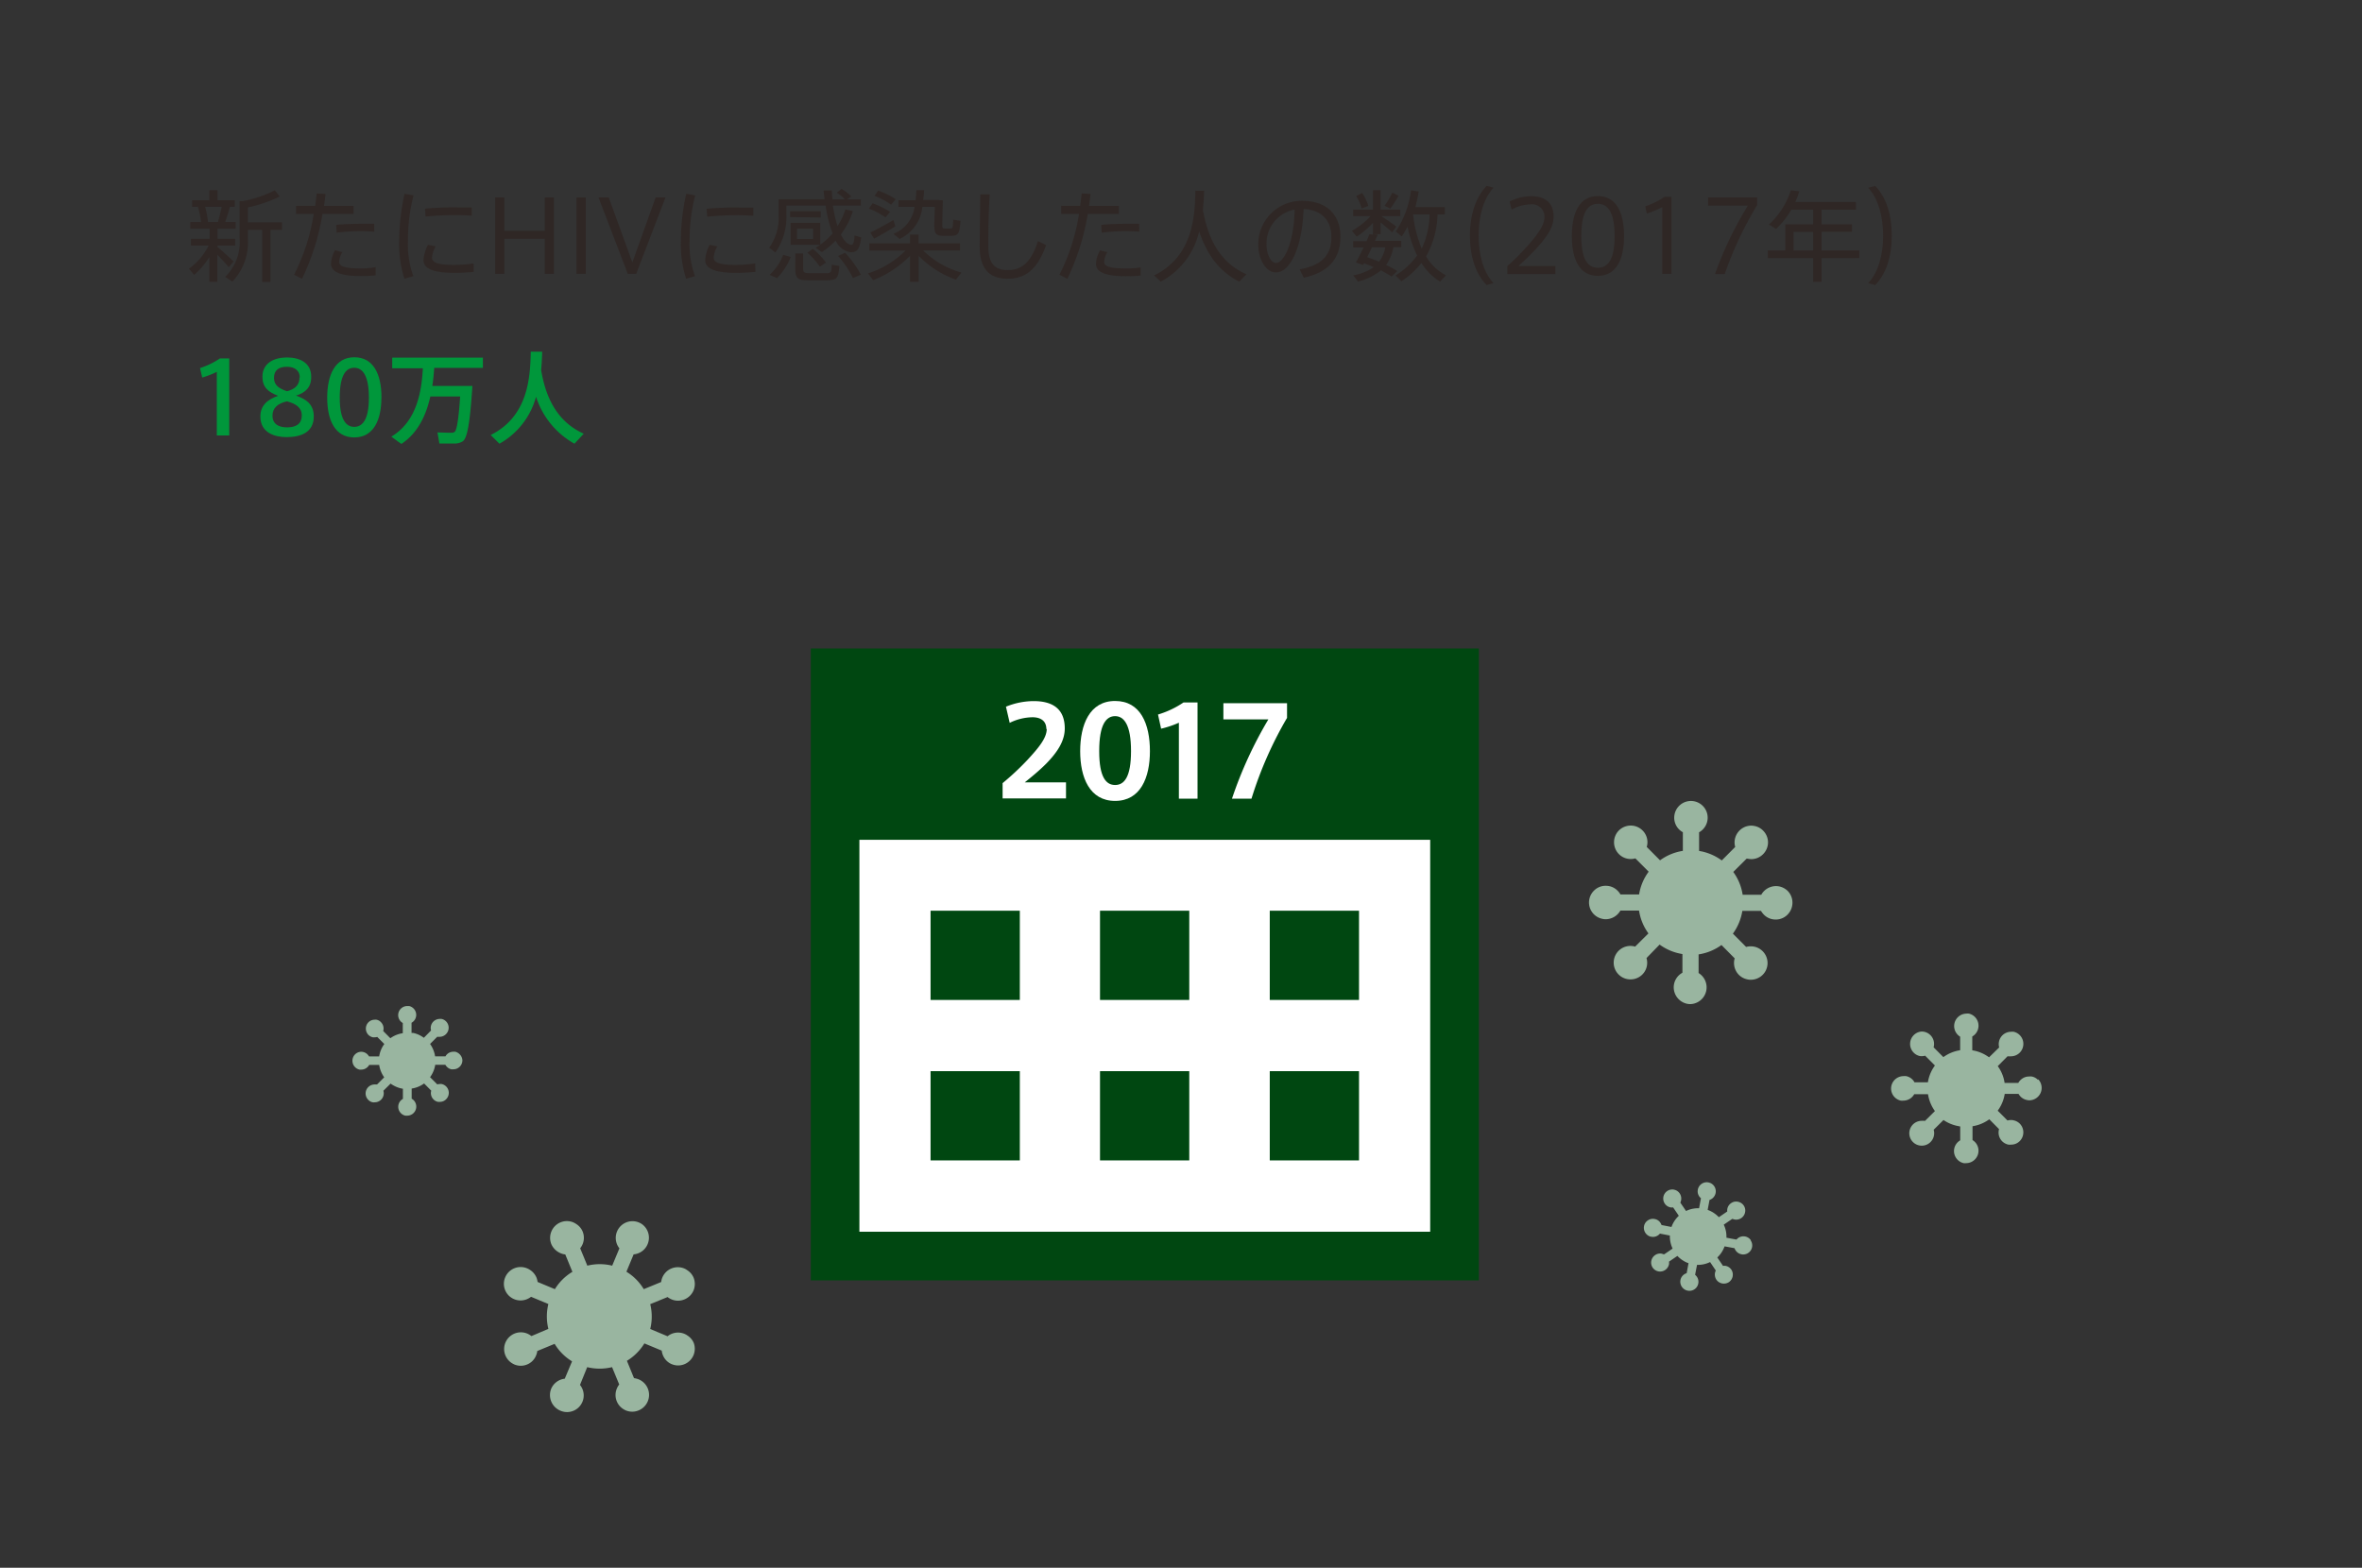 <svg xmlns="http://www.w3.org/2000/svg" width="380" height="252.28" viewBox="0 0 380 252.28">
  <rect x="0" y="0" width="380" height="252.28" fill="#333333" stroke="none"/>
  <defs>
    <style>
      .a {
        fill: #2f2725;
      }

      .b {
        fill: #00973b;
      }

      .c {
        fill: #004711;
      }

      .d {
        fill: #fff;
      }

      .e {
        fill: #99b5a0;
      }
    </style>
  </defs>
  <title>fact3_img15</title>
  <g>
    <g>
      <path class="a" d="M37.56,42.08,36.8,43c-.45-.53-1.12-1.3-1.84-2v4.36H33.68v-4a12.31,12.31,0,0,1-2.45,2.88l-.83-1a10.27,10.27,0,0,0,3.17-3.73H30.72V38.43h3V36.8H30.62V35.73h1.72a12.7,12.7,0,0,0-.5-2.45h-.93V32.22h2.77V30.61H35v1.61h2.77v1.06H37c-.21.72-.47,1.6-.77,2.45h1.69V36.8H35v1.63h2.83v1.09H35v.23C35.92,40.53,37,41.49,37.56,42.08Zm-2.5-6.35c.24-.83.46-1.73.61-2.45H33a13.7,13.7,0,0,1,.46,2.45Zm8.45,9.64H42.18V37h-2.3v1.42a9.21,9.21,0,0,1-2.49,6.9l-1.16-.77a7.78,7.78,0,0,0,2.32-6.15V32.37h.51a19,19,0,0,0,5.15-1.75l.8,1a22.34,22.34,0,0,1-5.13,1.76v2.4h5.49V37H43.51Z"/>
      <path class="a" d="M50.71,33.13q.13-1,.24-2l1.42.08c-.06.62-.14,1.28-.24,1.93h4.75v1.29h-5a38.11,38.11,0,0,1-3.29,10.43l-1.28-.65a32.4,32.4,0,0,0,3.16-9.78H47.63V33.13Zm4.37,7.45a3.26,3.26,0,0,0-.52,1.57c0,.8,1.22,1.05,3.51,1.05A14.7,14.7,0,0,0,60.44,43v1.31a23.3,23.3,0,0,1-2.36.11c-3,0-4.83-.53-4.83-2a4.86,4.86,0,0,1,.66-2.16Zm5.13-3.3c-.59-.05-1.36-.08-2.16-.08a30.32,30.32,0,0,0-3.89.24l-.06-1.25c1.17-.13,2.75-.17,4.1-.19.75,0,1.47,0,2,0Z"/>
      <path class="a" d="M64.22,38.75a35.25,35.25,0,0,1,.87-7.57l1.44.26a28.84,28.84,0,0,0-.9,7.3,14.93,14.93,0,0,0,.87,5.7l-1.43.41a18,18,0,0,1-.85-6.08Zm12,5c-1,.1-2.15.16-3.09.16-2.85,0-5-.46-5-2.06a6.14,6.14,0,0,1,.72-2.45l1.25.24a4.1,4.1,0,0,0-.6,1.81c0,.91,1.28,1.18,3.56,1.18a22,22,0,0,0,3.13-.24ZM73.54,33.39c.8,0,1.68,0,2.35,0l0,1.32c-.78-.07-1.78-.1-2.74-.1-1.56,0-3.31.1-4.69.24l-.08-1.28c1.49-.14,3.43-.21,5.17-.21Z"/>
      <path class="a" d="M81.14,44.07H79.65V31.78h1.49v5.36h6.5V31.78h1.48V44.07H87.64V38.43h-6.5Z"/>
      <path class="a" d="M94.24,44.07H92.75V31.78h1.49Z"/>
      <path class="a" d="M105.48,31.78h1.58l-4.71,12.29H101L96.29,31.78h1.65l3.79,10.45Z"/>
      <path class="a" d="M109.54,38.75a35.27,35.27,0,0,1,.86-7.57l1.44.26a29.3,29.3,0,0,0-.9,7.3,14.93,14.93,0,0,0,.87,5.7l-1.43.41a18.26,18.26,0,0,1-.84-6.08Zm12,5c-1,.1-2.15.16-3.09.16-2.85,0-5-.46-5-2.06a6,6,0,0,1,.72-2.45l1.24.24a4.1,4.1,0,0,0-.6,1.81c0,.91,1.28,1.18,3.57,1.18a22,22,0,0,0,3.12-.24Zm-2.71-10.34c.8,0,1.68,0,2.36,0l0,1.32c-.78-.07-1.77-.1-2.73-.1-1.57,0-3.32.1-4.69.24l-.08-1.28c1.48-.14,3.42-.21,5.17-.21Z"/>
      <path class="a" d="M124.75,40.63l-1-.77a8.23,8.23,0,0,0,1.52-5.09V32.06h7.39c-.06-.46-.11-.94-.16-1.42l1.3,0c.05.5.08,1,.13,1.44h2a7.35,7.35,0,0,0-1.3-1.07l.75-.61a7,7,0,0,1,1.57,1.22l-.67.46h2.21v1H134a19.68,19.68,0,0,0,.74,3.31A10.91,10.91,0,0,0,136,33.7l1.21.27a12.09,12.09,0,0,1-1.94,3.76c.5,1,1.07,1.62,1.68,1.66.3,0,.45-.27.53-1.5l1.07.32c-.24,2-.75,2.46-1.79,2.37a3.19,3.19,0,0,1-2.32-1.87,12.92,12.92,0,0,1-2.21,1.85l-1-.68c.24-.15.46-.31.7-.49h-4.74V35.86h4.77v3.52a12.52,12.52,0,0,0,2-1.81,19.88,19.88,0,0,1-1.13-4.48h-6.31v1.68A10,10,0,0,1,124.75,40.63Zm.27,4.13-1.21-.53A8.4,8.4,0,0,0,126,41l1.22.36A10.49,10.49,0,0,1,125,44.76Zm2.1-9.83V34h4.93v1ZM133,45.11c-.88,0-2.21,0-3,0-1.67,0-2.05-.37-2.05-1.86V40.79h1.26v2.45c0,.59.19.7.93.72h2.75c.82,0,.88-.12.92-1.36l1.23.2C134.87,44.84,134.63,45.08,133,45.11Zm-2.18-8.32h-2.59v1.67h2.59Zm1.07,6.13a11.11,11.11,0,0,0-2-2.25l.88-.63a12.26,12.26,0,0,1,2.12,2.22Zm5.33,1.82a15.71,15.71,0,0,0-2.38-3.55l1.12-.52a17.18,17.18,0,0,1,2.54,3.54Z"/>
      <path class="a" d="M154.68,43.86,153.8,45a15.58,15.58,0,0,1-6-3.83v4.18H146.4V41.17a16.9,16.9,0,0,1-5.92,3.91L139.63,44a15,15,0,0,0,6.05-3.68h-5.82V39.17h6.54V37.75h1.38v1.42h6.67v1.14h-5.93A14.16,14.16,0,0,0,154.68,43.86Zm-14.3-11.14a12.77,12.77,0,0,1,2.82,1.38l-.75.88a11.39,11.39,0,0,0-2.67-1.41Zm3.35,2.69.32,1c-1,.64-2.53,1.52-3.43,2l-.6-1C140.93,37,142.63,36.06,143.73,35.41Zm-2.45-4.74a13,13,0,0,1,2.82,1.38l-.74.89a11,11,0,0,0-2.67-1.42Zm9.86,1.55h.55l-.1,3.84c0,.6,0,.69.38.71h.95c.35,0,.38-.08.43-1.43l1.18.2c-.17,2.22-.41,2.38-1.53,2.41h-1.2c-1.27,0-1.51-.38-1.48-1.89l.07-2.77h-2a6.38,6.38,0,0,1-3.66,5.16l-1-.82a5.43,5.43,0,0,0,3.41-4.34h-2.59V32.22h2.75c.06-.51.09-1,.11-1.61l1.25,0c0,.55-.08,1.06-.13,1.57h2.61Z"/>
      <path class="a" d="M159.22,31.28C159,34.74,159,38,159,39.59c0,2.81,1,3.87,3.14,3.87s3.72-1.1,4.84-4.66l1.32.64c-1.47,4.16-3.53,5.41-6.19,5.41-3.12,0-4.5-1.77-4.5-5.23,0-1.55.07-4.88.1-8.34Z"/>
      <path class="a" d="M173.78,33.13q.14-1,.24-2l1.42.08c-.06.62-.14,1.28-.24,1.93H180v1.29h-5a38.46,38.46,0,0,1-3.28,10.43l-1.28-.65a32.4,32.4,0,0,0,3.15-9.78h-2.86V33.13Zm4.37,7.45a3.34,3.34,0,0,0-.51,1.57c0,.8,1.21,1.05,3.5,1.05a14.62,14.62,0,0,0,2.37-.17v1.31a23.1,23.1,0,0,1-2.35.11c-3,0-4.84-.53-4.84-2a4.86,4.86,0,0,1,.66-2.16Zm5.14-3.3c-.6-.05-1.36-.08-2.17-.08a30,30,0,0,0-3.88.24l-.07-1.25c1.17-.13,2.75-.17,4.1-.19.75,0,1.47,0,2,0Z"/>
      <path class="a" d="M193.52,33.76c.93,5.36,3.22,8.71,7,10.37l-1.14,1.2c-3.07-1.55-5.18-4.22-6.46-8.11a12.17,12.17,0,0,1-6.18,8.1l-1.06-1c6.26-3.08,6.56-9.5,6.63-13.63l1.41,0C193.68,31.62,193.64,32.65,193.52,33.76Z"/>
      <path class="a" d="M202.43,39.31a7,7,0,0,1,6.95-7c4.37,0,6.27,2.53,6.27,5.78,0,3.09-1.44,5.62-5.9,6.6l-.67-1.35c4-.7,5.12-2.67,5.12-5.22s-1.51-4.37-4.48-4.48c-.21,6.08-2.12,10.2-4.45,10.2-1.64,0-2.84-2.16-2.84-4.5Zm1.33,0c0,1.61.69,3,1.52,3,1.27,0,2.9-3.16,3-8.58A5.51,5.51,0,0,0,203.76,39.3Z"/>
      <path class="a" d="M224.79,43.62l-.92.88c-.49-.32-1.07-.64-1.69-1a9.52,9.52,0,0,1-3.7,1.81l-.78-1A8.53,8.53,0,0,0,221,43c-.48-.22-1-.43-1.53-.64l-.16.29-1.17-.42c.35-.62.8-1.5,1.23-2.42H217.7v-1h2.14c.19-.4.35-.79.48-1.12l.56.06V35.86a14.33,14.33,0,0,1-2.61,2.22l-.77-.94a12.11,12.11,0,0,0,3-2.36H217.7V33.73h3.18V30.61h1.23v3.12h3.17v1.05h-3.05c.89.58,1.87,1.27,2.41,1.68l-.68.93c-.44-.43-1.13-1-1.85-1.6v1.89H220.9l.75.08c-.13.31-.29.64-.43,1h4.22v1h-1.28A6.83,6.83,0,0,1,223,42.64,15.46,15.46,0,0,1,224.79,43.62Zm-5.65-12.57a7.6,7.6,0,0,1,1,2.08l-1.08.42a6.81,6.81,0,0,0-.88-2Zm2.73,11.07a5.48,5.48,0,0,0,1-2.33h-2.15c-.25.55-.51,1.08-.77,1.59C220.64,41.62,221.28,41.86,221.87,42.12ZM225,31.49a16.64,16.64,0,0,1-1.34,2.08l-.9-.45A16.58,16.58,0,0,0,224,31Zm7.61,12.83-.93,1a9.42,9.42,0,0,1-3-3,13.68,13.68,0,0,1-3.22,2.94l-.94-.94a12.38,12.38,0,0,0,3.47-3.2,18.46,18.46,0,0,1-1.54-4.66,17.16,17.16,0,0,1-.94,1.6l-.95-.82A15.16,15.16,0,0,0,227,30.62l1.24.19a25,25,0,0,1-.54,2.52h4.74v1.18h-1.17a14.55,14.55,0,0,1-1.84,6.76A8.12,8.12,0,0,0,232.65,44.32ZM228.73,40A13.78,13.78,0,0,0,230,34.51h-2.65l0,.07A19,19,0,0,0,228.73,40Z"/>
      <path class="a" d="M236.48,37.91c0-3.45,1-6.23,2.68-8l1.12.3c-1.68,1.81-2.4,4.71-2.4,7.7s.72,5.86,2.4,7.65l-1.12.31c-1.73-1.76-2.68-4.55-2.68-8Z"/>
      <path class="a" d="M248.48,34.88a2,2,0,0,0-2.22-2,6.6,6.6,0,0,0-3.07.85l-.32-1.3a7.78,7.78,0,0,1,3.48-.86c2,0,3.59.88,3.59,3.28,0,1.48-.75,2.94-2.8,5.17-1.17,1.26-2.11,2.11-2.85,2.78h5.94v1.3H242.5V42.82a40.34,40.34,0,0,0,3.18-3.17c2-2.24,2.8-3.59,2.8-4.75Z"/>
      <path class="a" d="M261.28,38c0,3.89-1.34,6.39-4.21,6.39s-4.19-2.5-4.19-6.4,1.31-6.44,4.19-6.44,4.21,2.5,4.21,6.44Zm-6.88,0c0,3.67,1,5.09,2.67,5.09s2.69-1.42,2.69-5.1-1-5.19-2.69-5.19-2.67,1.46-2.67,5.19Z"/>
      <path class="a" d="M264.94,34.37l-.25-1.16a13.09,13.09,0,0,0,3.09-1.53h1.13V44.07h-1.48V33.33A15.88,15.88,0,0,1,264.94,34.37Z"/>
      <path class="a" d="M274.8,33.09V31.78h7.89V33a58.86,58.86,0,0,0-5.22,11.1h-1.56a59.11,59.11,0,0,1,5.28-11Z"/>
      <path class="a" d="M293.06,41.54v3.81H291.7V41.54h-7.3V40.31h2.82V36.1h4.48V33.74h-3.51a13,13,0,0,1-2.45,3.09l-1.15-.7a12.63,12.63,0,0,0,3.52-5.51l1.36.16a14.28,14.28,0,0,1-.64,1.73h9.75v1.23h-5.52V36.1h4.88v1.2h-4.88v3h6.07v1.23Zm-1.36-1.23v-3h-3.15v3Z"/>
      <path class="a" d="M304.35,37.94c0,3.39-.94,6.18-2.67,7.94l-1.12-.31c1.68-1.79,2.4-4.69,2.4-7.65s-.72-5.89-2.4-7.7l1.12-.3c1.73,1.76,2.67,4.54,2.67,8Z"/>
      <path class="b" d="M32.53,60.75l-.35-1.52a12.52,12.52,0,0,0,3.2-1.55h1.5V70.07h-2V59.84A14.06,14.06,0,0,1,32.53,60.75Z"/>
      <path class="b" d="M50.07,60.66c0,1.68-.93,2.53-2.45,3,1.65.58,2.86,1.39,2.86,3.36,0,2.64-2.22,3.32-4.38,3.32-1.83,0-4.21-.65-4.21-3.32,0-1.81,1.18-2.74,2.85-3.33-1.59-.6-2.52-1.37-2.52-3.07,0-2.18,1.86-3.1,3.94-3.1s3.91.86,3.91,3.1Zm-1.52,6.17c0-1.23-.93-1.87-2.39-2.25-1.49.35-2.32,1.07-2.32,2.3,0,1.48,1.17,1.89,2.32,1.89s2.39-.33,2.39-1.92Zm-.32-6.09c0-1-.69-1.72-2.07-1.72s-2.08.61-2.08,1.8.85,1.72,2.1,2.14c1.07-.3,2-.82,2-2.21Z"/>
      <path class="b" d="M61.36,64c0,3.62-1.28,6.39-4.37,6.39s-4.35-2.77-4.35-6.4S53.9,57.49,57,57.49s4.37,2.77,4.37,6.45Zm-6.7,0c0,3.52,1,4.69,2.33,4.69s2.36-1.17,2.36-4.7-1-4.81-2.36-4.81-2.33,1.22-2.33,4.81Z"/>
      <path class="b" d="M74.85,62.11H76c-.35,5.36-.75,8.34-1.54,8.9a2.42,2.42,0,0,1-1.36.36c-.54,0-1.69,0-2.41,0l-.31-1.78c.67,0,1.75.06,2.24.05a.87.87,0,0,0,.52-.14c.36-.29.65-2.13.89-5.7h-4.8c-.64,2.89-1.92,5.81-4.64,7.63,0,0-.07,0-1.63-1.17,4.21-2.51,4.88-7.52,5.07-11H63.1V57.55H77.69V59.2H69.86c-.07.91-.15,1.89-.31,2.91h5.3Z"/>
      <path class="b" d="M87.06,59.55c.86,5.25,3.14,8.57,6.85,10.24L92.42,71.4a13.28,13.28,0,0,1-6.18-7.56,12.34,12.34,0,0,1-5.89,7.56L78.94,70C85,67,85.31,60.67,85.39,56.59l1.84,0C87.2,57.52,87.15,58.51,87.06,59.55Z"/>
    </g>
    <g>
      <polyline class="c" points="237.92 104.35 130.44 104.35 130.44 206.04 237.92 206.04"/>
      <polyline class="d" points="230.09 198.21 138.26 198.21 138.26 135.14 230.09 135.14"/>
      <g>
        <rect class="c" x="176.97" y="146.55" width="14.36" height="14.36"/>
        <rect class="c" x="149.71" y="146.55" width="14.36" height="14.36"/>
        <rect class="c" x="204.28" y="146.55" width="14.36" height="14.36"/>
        <rect class="c" x="176.97" y="172.37" width="14.36" height="14.36"/>
        <rect class="c" x="149.71" y="172.37" width="14.36" height="14.36"/>
        <rect class="c" x="204.28" y="172.37" width="14.36" height="14.36"/>
      </g>
      <g>
        <path class="d" d="M168.34,117.34c0-1.34-.92-1.92-2.24-1.92a8.52,8.52,0,0,0-3.66.9l-.6-2.6a11.88,11.88,0,0,1,4.46-.9c2.48,0,5,.82,5,4.4,0,2-1.16,3.8-3,5.68-1.18,1.18-2.42,2.18-3.44,3h6.64v2.58h-10.2v-2.46a44,44,0,0,0,4-3.74c1.84-2,3.1-3.52,3.1-5Z"/>
        <path class="d" d="M185,120.88c0,4.24-1.5,8-5.6,8s-5.62-3.76-5.62-8,1.5-8.08,5.62-8.08,5.6,3.74,5.6,8.08Zm-8.16,0c0,4.22,1.12,5.44,2.56,5.44s2.56-1.22,2.56-5.46-1.14-5.62-2.56-5.62-2.56,1.3-2.56,5.62Z"/>
        <path class="d" d="M186.8,117.26l-.5-2.28a14.89,14.89,0,0,0,4.1-1.94h2.26v15.48h-3V116.3A16.13,16.13,0,0,1,186.8,117.26Z"/>
        <path class="d" d="M196.82,115.76v-2.6h10.24v2.36a61.69,61.69,0,0,0-5.72,13H198.2a65.73,65.73,0,0,1,5.86-12.76Z"/>
      </g>
    </g>
    <path class="e" d="M327.87,173.77a1.91,1.91,0,0,0-1-.54,1.51,1.51,0,0,0-.42,0,1.93,1.93,0,0,0-1.4.58,1.67,1.67,0,0,0-.34.45H322.5a6,6,0,0,0-1.1-2.7l1.57-1.58.13,0a2,2,0,0,0,.42,0,2,2,0,0,0,2-2,2,2,0,0,0-1.56-1.95,1.93,1.93,0,0,0-.42,0,2,2,0,0,0-1.4.58,2,2,0,0,0-.51,1.94L320,170.14a6.16,6.16,0,0,0-2.33-1.06l-.37-.07v-2.22a2,2,0,0,0-.53-3.68,1.93,1.93,0,0,0-.42,0,2,2,0,0,0-1,3.71V169a6.18,6.18,0,0,0-2.7,1.11l-1.57-1.58a2,2,0,0,0-1.48-2.49,2,2,0,0,0-.42-.05,2,2,0,0,0-.43,3.92,1.42,1.42,0,0,0,.42.05,2,2,0,0,0,.55-.08l1.57,1.58a6.21,6.21,0,0,0-1.13,2.7H308a1.87,1.87,0,0,0-.33-.45,2,2,0,0,0-1-.54,2,2,0,0,0-.43,0,2,2,0,0,0-2,2,2,2,0,0,0,1.56,1.94,1.93,1.93,0,0,0,.42,0,2,2,0,0,0,1.4-.58,2.13,2.13,0,0,0,.34-.45h2.22a6.27,6.27,0,0,0,1.11,2.71l-1.58,1.57-.12,0a2.06,2.06,0,0,0-.42,0,2,2,0,1,0,2,2,1.77,1.77,0,0,0-.08-.56l1.58-1.57A6.21,6.21,0,0,0,315,181.2l.36.07v2.23a2,2,0,0,0-1,1.73,2,2,0,0,0,1.55,1.94,2,2,0,0,0,.43,0,2,2,0,0,0,1-3.71v-2.23a6.13,6.13,0,0,0,2.7-1.12l1.57,1.59a2,2,0,0,0-.08.55,2,2,0,0,0,.58,1.4,2,2,0,0,0,1,.54,2,2,0,0,0,.43,0,1.92,1.92,0,0,0,1.4-.57,2,2,0,0,0,0-2.81,2,2,0,0,0-1-.53,1.51,1.51,0,0,0-.42-.05,2,2,0,0,0-.55.08l-1.58-1.58a6.1,6.1,0,0,0,1.13-2.7h2.23a2,2,0,0,0,.33.44,2,2,0,0,0,1,.54h0a2,2,0,0,0,.42.05,2,2,0,0,0,1.41-3.38Z"/>
    <path class="e" d="M73.94,169.64a1.48,1.48,0,0,0-.72-.4,1.55,1.55,0,0,0-.31,0,1.47,1.47,0,0,0-1,.42,1.27,1.27,0,0,0-.24.33H70a4.64,4.64,0,0,0-.81-2l1.15-1.15.1,0a1.06,1.06,0,0,0,.31,0,1.44,1.44,0,0,0,1-.43,1.45,1.45,0,0,0-.72-2.45,1.55,1.55,0,0,0-.31,0,1.5,1.5,0,0,0-1,.43,1.46,1.46,0,0,0-.37,1.43L68.19,167a4.43,4.43,0,0,0-1.71-.78l-.27,0v-1.64a1.44,1.44,0,0,0,.75-1.27,1.46,1.46,0,0,0-1.14-1.42l-.31,0a1.46,1.46,0,0,0-.71,2.73v1.64a4.52,4.52,0,0,0-2,.81l-1.15-1.16a1.44,1.44,0,0,0-.37-1.43,1.32,1.32,0,0,0-.71-.39,1.1,1.1,0,0,0-.31,0,1.42,1.42,0,0,0-1,.43,1.45,1.45,0,0,0,0,2,1.48,1.48,0,0,0,.72.4,1.55,1.55,0,0,0,.31,0,1.34,1.34,0,0,0,.4-.06L61.83,168a4.55,4.55,0,0,0-.83,2H59.37a1.59,1.59,0,0,0-.25-.33,1.43,1.43,0,0,0-1-.42,1.4,1.4,0,0,0-1,.42,1.46,1.46,0,0,0,.72,2.45,1.55,1.55,0,0,0,.31,0,1.44,1.44,0,0,0,1-.43,1.37,1.37,0,0,0,.25-.33H61a4.69,4.69,0,0,0,.81,2l-1.15,1.15-.1,0a1.55,1.55,0,0,0-.31,0,1.47,1.47,0,0,0-1,.42,1.45,1.45,0,0,0,0,2.06,1.31,1.31,0,0,0,.72.39,1.06,1.06,0,0,0,.31,0,1.45,1.45,0,0,0,1.4-1.86l1.16-1.15a4.74,4.74,0,0,0,1.71.78l.27.05v1.63a1.45,1.45,0,0,0-.75,1.27,1.47,1.47,0,0,0,1.14,1.43,1.55,1.55,0,0,0,.31,0,1.46,1.46,0,0,0,.71-2.73v-1.63a4.54,4.54,0,0,0,2-.82l1.15,1.16a1.39,1.39,0,0,0-.06.4,1.45,1.45,0,0,0,.42,1,1.4,1.4,0,0,0,.72.4,1.63,1.63,0,0,0,.31,0,1.37,1.37,0,0,0,1-.42,1.45,1.45,0,0,0-.71-2.45,1.1,1.1,0,0,0-.31,0,1.34,1.34,0,0,0-.4.06l-1.16-1.16a4.51,4.51,0,0,0,.83-2h1.63a1.37,1.37,0,0,0,.25.33,1.4,1.4,0,0,0,.71.4h0l.31,0a1.45,1.45,0,0,0,1.47-1.45A1.46,1.46,0,0,0,73.94,169.64Z"/>
    <path class="e" d="M281.68,199.58a1.4,1.4,0,0,0-.63-.52,1.32,1.32,0,0,0-.3-.09,1.45,1.45,0,0,0-1.09.23,1.93,1.93,0,0,0-.3.27l-1.61-.3a4.48,4.48,0,0,0-.43-2.1l1.35-.92.09,0a1.4,1.4,0,0,0,.29.09,1.46,1.46,0,0,0,1.7-1.16,1.43,1.43,0,0,0-.86-1.61,1.32,1.32,0,0,0-.3-.09,1.38,1.38,0,0,0-1.09.23,1.42,1.42,0,0,0-.62,1.34l-1.35.92a4.61,4.61,0,0,0-1.55-1.08l-.25-.1.3-1.6a1.46,1.46,0,0,0,.12-2.73l-.3-.09a1.46,1.46,0,0,0-1.7,1.16,1.43,1.43,0,0,0,.5,1.39l-.3,1.61a4.46,4.46,0,0,0-2.1.44l-.92-1.35a1.48,1.48,0,0,0-.1-1.48,1.51,1.51,0,0,0-.63-.52l-.3-.09a1.46,1.46,0,0,0-1.47,2.25,1.4,1.4,0,0,0,.63.52,1.32,1.32,0,0,0,.3.09,1.12,1.12,0,0,0,.41,0l.92,1.35a4.52,4.52,0,0,0-1.18,1.8l-1.6-.31a1.85,1.85,0,0,0-.19-.37,1.4,1.4,0,0,0-.63-.52,1.32,1.32,0,0,0-.3-.08,1.38,1.38,0,0,0-1.09.23,1.4,1.4,0,0,0-.61.93,1.48,1.48,0,0,0,.86,1.61,1.11,1.11,0,0,0,.3.08,1.4,1.4,0,0,0,1.09-.22,1.38,1.38,0,0,0,.31-.28l1.6.31a4.64,4.64,0,0,0,.44,2.1l-1.35.92-.09,0-.3-.1a1.41,1.41,0,0,0-1.09.24,1.46,1.46,0,0,0-.38,2,1.51,1.51,0,0,0,.63.52,1.71,1.71,0,0,0,.3.09,1.46,1.46,0,0,0,1.7-1.16,1.43,1.43,0,0,0,0-.41l1.35-.92a4.72,4.72,0,0,0,1.54,1.08l.25.09-.3,1.61a1.44,1.44,0,0,0-1,1.11,1.47,1.47,0,0,0,.87,1.61,1.32,1.32,0,0,0,.3.09,1.45,1.45,0,0,0,1.19-2.55l.31-1.6a4.52,4.52,0,0,0,2.1-.45l.92,1.36a1.32,1.32,0,0,0-.13.38,1.49,1.49,0,0,0,.22,1.09,1.41,1.41,0,0,0,.64.52,1.32,1.32,0,0,0,.3.09,1.49,1.49,0,0,0,1.09-.22,1.47,1.47,0,0,0,.38-2,1.51,1.51,0,0,0-.63-.52,1.71,1.71,0,0,0-.3-.09,1.88,1.88,0,0,0-.41,0l-.92-1.35a4.53,4.53,0,0,0,1.17-1.79l1.61.3a1.41,1.41,0,0,0,.18.37,1.51,1.51,0,0,0,.63.52h0l.3.09a1.45,1.45,0,0,0,1.47-2.25Z"/>
    <path class="e" d="M287.62,143.38a2.78,2.78,0,0,0-1.33-.73,2.71,2.71,0,0,0-2.47.72,2.45,2.45,0,0,0-.46.61h-3a8.36,8.36,0,0,0-1.51-3.67l2.14-2.13.18,0a3.55,3.55,0,0,0,.57.07,2.66,2.66,0,0,0,1.9-.79,2.71,2.71,0,0,0,.8-1.9,2.68,2.68,0,0,0-.79-1.9,2.62,2.62,0,0,0-1.32-.73,2.87,2.87,0,0,0-.58-.07,2.7,2.7,0,0,0-2.59,3.43L277,138.46a8.45,8.45,0,0,0-3.17-1.44l-.48-.09v-3a2.69,2.69,0,1,0-4-2.37,2.65,2.65,0,0,0,1.39,2.36v3a8.33,8.33,0,0,0-3.67,1.52l-2.14-2.15a2.66,2.66,0,0,0-.67-2.65,2.7,2.7,0,0,0-1.33-.73,2.73,2.73,0,0,0-2.48.72,2.71,2.71,0,0,0,0,3.81,2.66,2.66,0,0,0,1.9.79,2.66,2.66,0,0,0,.75-.1l2.14,2.14a8.32,8.32,0,0,0-1.54,3.66h-3a2.66,2.66,0,0,0-.46-.6,2.62,2.62,0,0,0-1.32-.73,2.83,2.83,0,0,0-.57-.06,2.62,2.62,0,0,0-1.91.78,2.68,2.68,0,0,0,1.32,4.53,2.22,2.22,0,0,0,.57.07,2.74,2.74,0,0,0,2.36-1.39h3a8.41,8.41,0,0,0,1.51,3.67l-2.14,2.13-.18-.05a2.69,2.69,0,0,0-2.48,4.53,2.65,2.65,0,0,0,1.33.73,2.69,2.69,0,0,0,.57.06,2.67,2.67,0,0,0,2.59-3.43L267,152a8.39,8.39,0,0,0,3.18,1.43l.49.1v3a2.68,2.68,0,0,0-1.4,2.35,2.72,2.72,0,0,0,2.12,2.64,2.62,2.62,0,0,0,.57.06,2.7,2.7,0,0,0,1.31-5v-3a8.4,8.4,0,0,0,3.68-1.51l2.13,2.15a2.29,2.29,0,0,0-.11.74,2.72,2.72,0,0,0,.78,1.91,2.68,2.68,0,0,0,1.33.72,2.22,2.22,0,0,0,.57.07,2.69,2.69,0,0,0,.59-5.32,2.78,2.78,0,0,0-.58-.06,2.64,2.64,0,0,0-.74.1l-2.13-2.14a8.51,8.51,0,0,0,1.52-3.66h3a3.3,3.3,0,0,0,.46.6,2.62,2.62,0,0,0,1.32.73h0a2.86,2.86,0,0,0,.58.06,2.65,2.65,0,0,0,1.9-.78,2.73,2.73,0,0,0,.8-1.9A2.69,2.69,0,0,0,287.62,143.38Z"/>
    <path class="e" d="M111.61,216.1a2.62,2.62,0,0,0-1-1.18,2.22,2.22,0,0,0-.5-.28,2.68,2.68,0,0,0-2.06,0,2.5,2.5,0,0,0-.65.39l-2.79-1.17a8.33,8.33,0,0,0,0-4l2.79-1.14.15.11a3.46,3.46,0,0,0,.5.27,2.68,2.68,0,0,0,2.06,0,2.71,2.71,0,0,0,1.47-1.45,2.75,2.75,0,0,0,0-2.07,2.65,2.65,0,0,0-1-1.17,2.25,2.25,0,0,0-.5-.29,2.72,2.72,0,0,0-2.06,0,2.69,2.69,0,0,0-1.65,2.18l-2.8,1.15a8.36,8.36,0,0,0-2.38-2.54l-.41-.27,1.16-2.79A2.69,2.69,0,0,0,103.3,197a2.53,2.53,0,0,0-.51-.28,2.69,2.69,0,0,0-3.14,4.16l-1.16,2.79a8.33,8.33,0,0,0-4,0l-1.15-2.8a2.68,2.68,0,0,0,.39-2.71,2.62,2.62,0,0,0-1-1.18,3.05,3.05,0,0,0-.5-.28,2.7,2.7,0,0,0-3.53,3.51,2.77,2.77,0,0,0,1,1.19,3.46,3.46,0,0,0,.5.27,2.45,2.45,0,0,0,.74.19l1.15,2.8a8.27,8.27,0,0,0-2.82,2.79l-2.78-1.16a3.14,3.14,0,0,0-.19-.73,2.77,2.77,0,0,0-1-1.19,3,3,0,0,0-.5-.27,2.69,2.69,0,0,0-3.52,1.44,2.67,2.67,0,0,0,1.44,3.52,2.68,2.68,0,0,0,2.06,0,3.07,3.07,0,0,0,.66-.38l2.78,1.16a8.46,8.46,0,0,0,0,4L85.5,215l-.15-.11a3.05,3.05,0,0,0-.5-.28,2.69,2.69,0,0,0-2.58,4.69,3.15,3.15,0,0,0,.51.28,2.65,2.65,0,0,0,2,0,2.6,2.6,0,0,0,1.46-1.45,2.64,2.64,0,0,0,.2-.73l2.79-1.15a8.26,8.26,0,0,0,2.38,2.54l.42.28-1.17,2.79a2.68,2.68,0,0,0-2.19,1.63,2.72,2.72,0,0,0,1,3.25,2.19,2.19,0,0,0,.5.27,2.68,2.68,0,0,0,3.14-4.15L94.47,220a8.46,8.46,0,0,0,4,0l1.15,2.79a2.64,2.64,0,0,0-.38.65,2.67,2.67,0,0,0,.94,3.24,3.05,3.05,0,0,0,.5.28,2.68,2.68,0,0,0,2.06,0,2.7,2.7,0,0,0,0-5,3.1,3.1,0,0,0-.74-.19l-1.14-2.79a8.45,8.45,0,0,0,2.81-2.8l2.79,1.16a2.69,2.69,0,0,0,.19.74,2.65,2.65,0,0,0,.94,1.18h0a2.49,2.49,0,0,0,.51.27,2.65,2.65,0,0,0,2,0,2.68,2.68,0,0,0,1.47-1.45A2.72,2.72,0,0,0,111.61,216.1Z"/>
  </g>
</svg>
